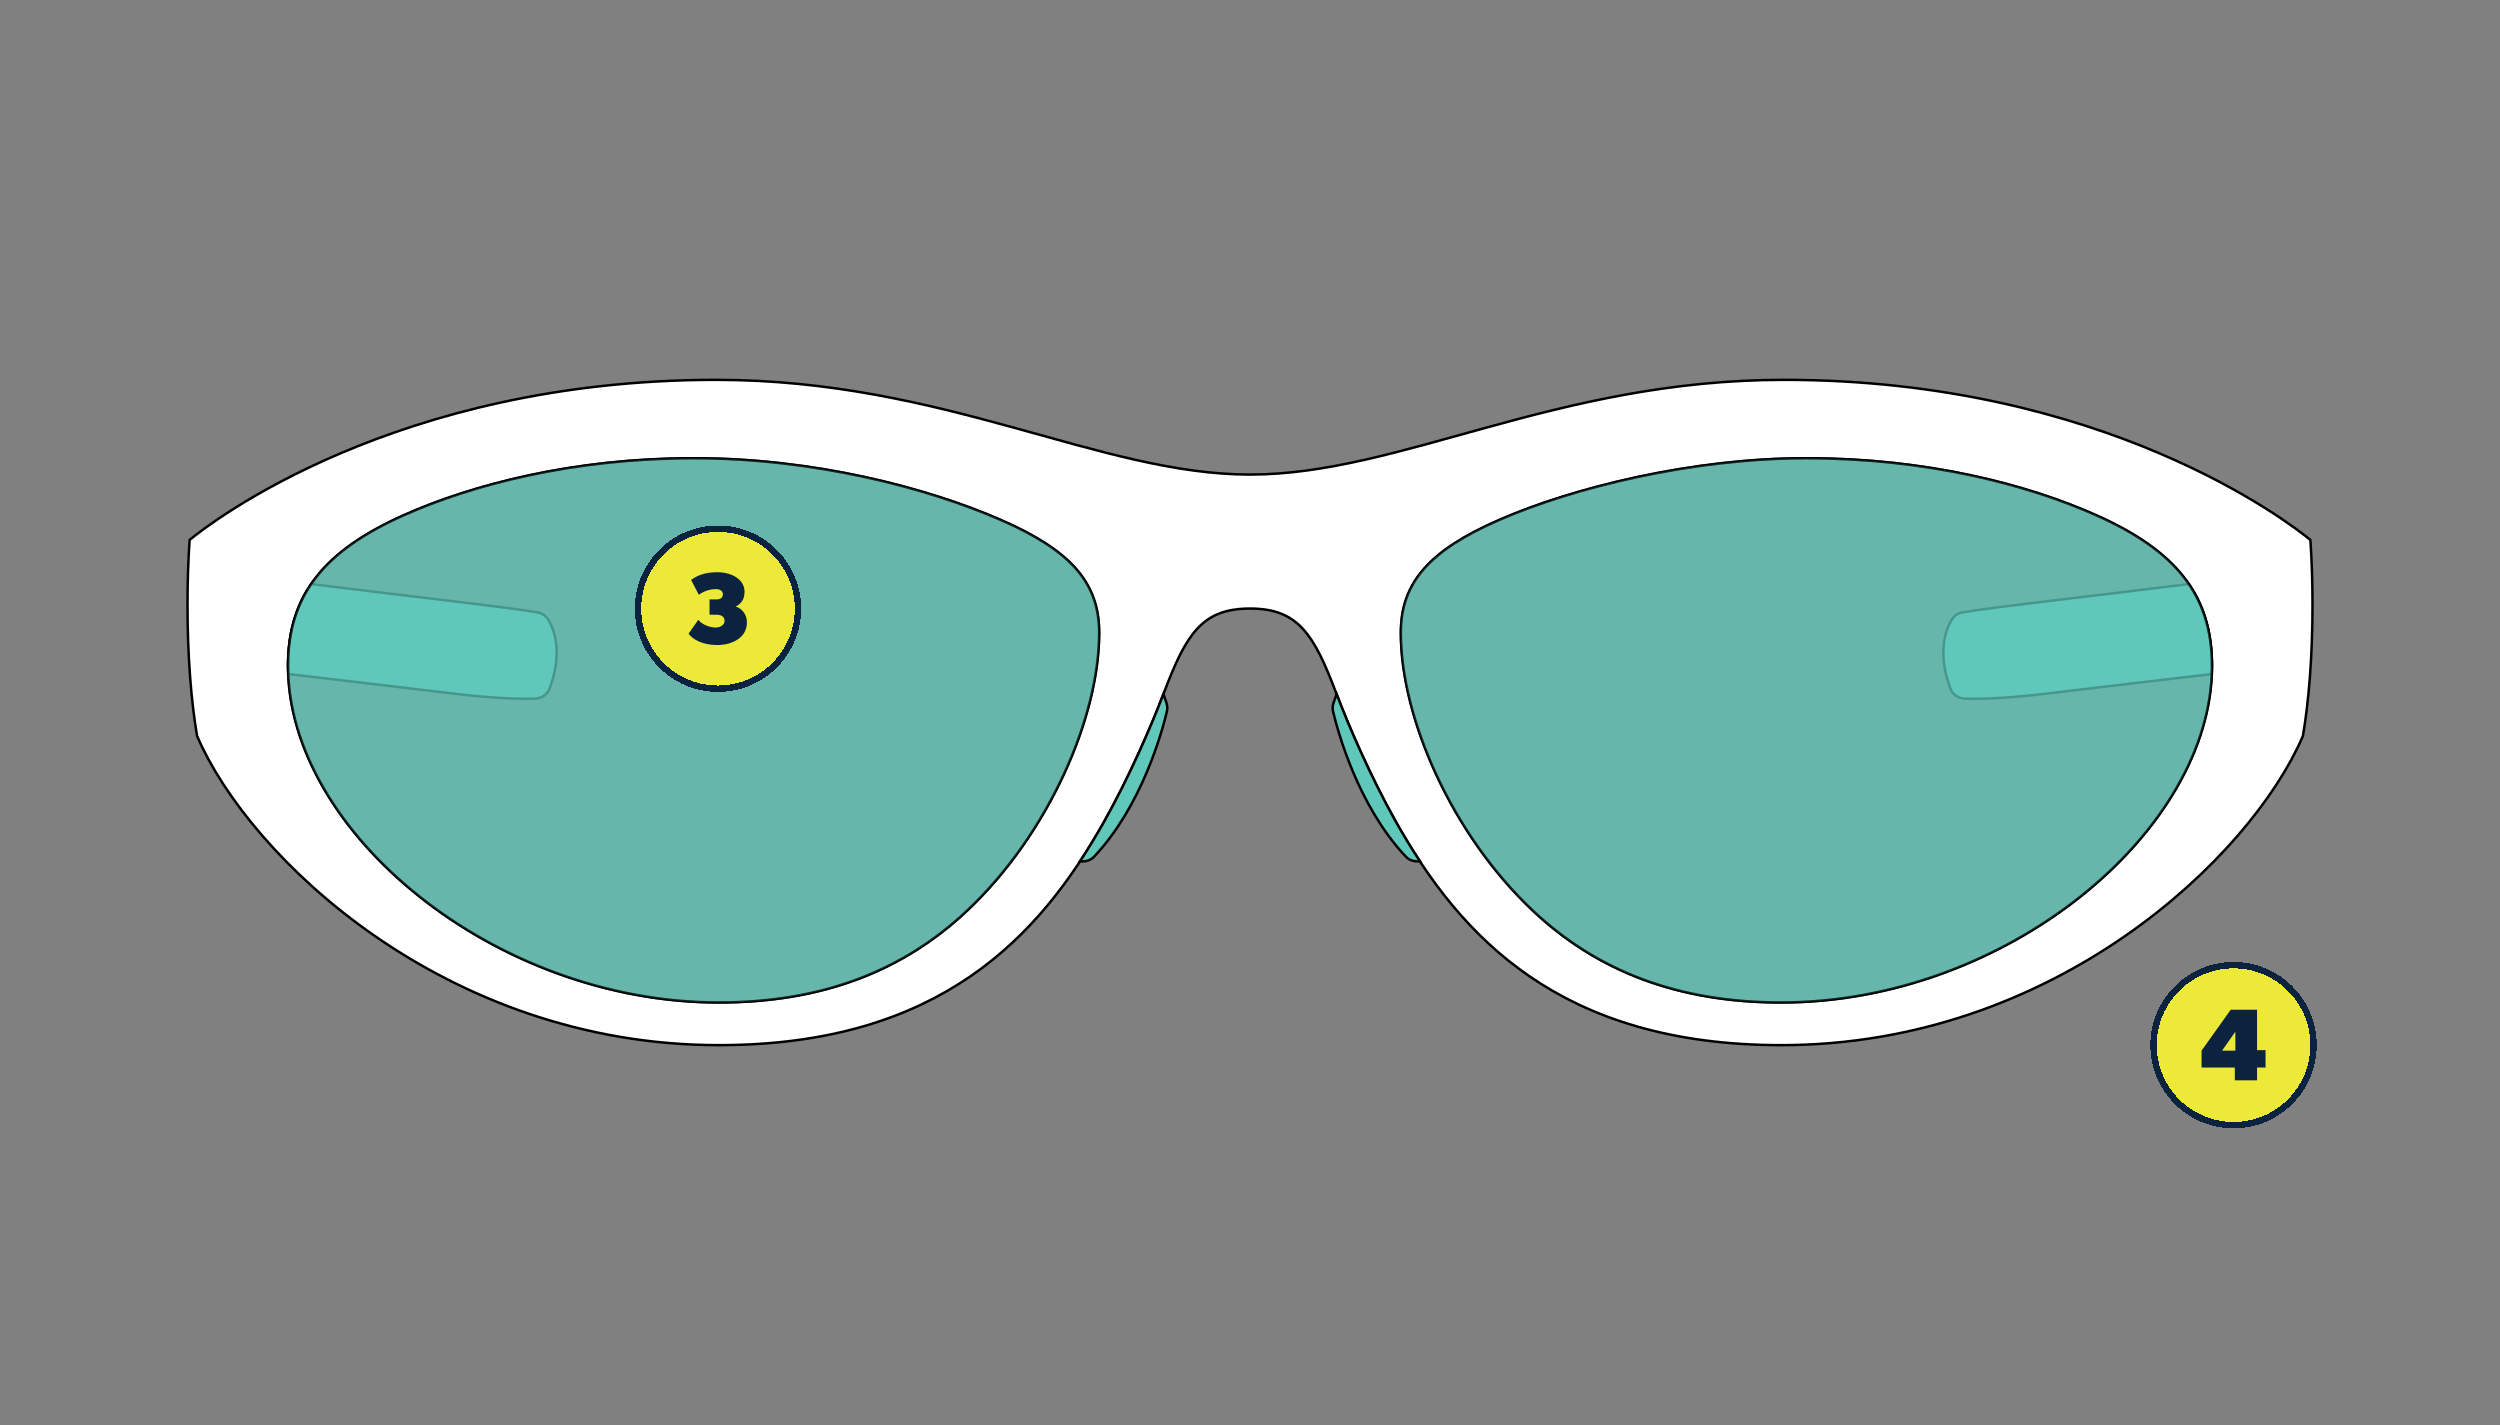 <svg viewBox="0 0 1000 570" xmlns="http://www.w3.org/2000/svg" id="Numbers">
  <rect x="0" y="0" width="1000" height="570" fill="#808080" stroke="none"/>
  <defs>
    <style>
      .cls-1 {
        fill: #ede939;
      }

      .cls-2 {
        opacity: .75;
      }

      .cls-2, .cls-3 {
        fill: #5fc8ba;
      }

      .cls-2, .cls-3, .cls-4 {
        stroke: #000;
        stroke-miterlimit: 10;
      }

      .cls-4 {
        fill: #fff;
      }

      .cls-5 {
        fill: #0c2340;
      }

      .cls-6 {
        stroke-width: 2.56px;
      }

      .cls-6, .cls-7 {
        fill: none;
        stroke: #0c2340;
      }

      .cls-7 {
        stroke-width: 2.56px;
      }
    </style>
  </defs>
  <g>
    <path d="M924.15,215.96c-8.61-7.02-82.32-64.02-210.55-64.02-91.44,0-153.25,37.89-213.6,37.89s-122.15-37.89-213.6-37.89c-128.26,0-201.97,56.99-210.55,64.02-.56,8.14-.85,16.92-.85,26.04,0,20.11,1.45,38.48,3.83,52.38,20.86,48.63,99.45,123.68,208.67,123.68,88.65,0,128.36-43.6,154.1-89.25,10.14-17.97,19.22-39.05,23.9-51.5,8.96-23.78,15.38-33.89,34.5-33.89s25.54,10.11,34.5,33.89c4.68,12.46,13.76,33.53,23.88,51.5,25.76,45.65,65.47,89.25,154.12,89.25,109.22,0,187.81-75.05,208.67-123.68,2.38-13.9,3.83-32.27,3.83-52.38,0-9.12-.29-17.91-.85-26.04ZM386.72,364.36c-25.51,23.99-57.78,36.63-99.22,36.63-89.6,0-172.29-68.21-172.29-134.62,0-28.54,14.71-46.17,46.29-60.27,27.32-12.2,67.77-22.81,115.92-22.81s93.41,11.81,122.92,24.7c28.18,12.31,39.32,25.25,39.32,45.19,0,33.76-20.24,80.44-52.93,111.18ZM712.5,400.99c-41.45,0-73.73-12.64-99.23-36.63-32.7-30.74-52.93-77.42-52.93-111.18,0-19.94,11.13-32.88,39.32-45.19,29.49-12.9,77.08-24.7,122.9-24.7,48.17,0,88.63,10.61,115.92,22.81,31.6,14.09,46.31,31.73,46.31,60.27,0,66.41-82.71,134.62-172.29,134.62Z" class="cls-4"></path>
    <path d="M884.79,266.36c0,1.08-.02,2.17-.07,3.25-17.28,2.03-46.69,5.49-65.3,7.74-17.89,2.16-28.42,2.28-33.63,2.09-2.54-.1-4.78-1.71-5.66-4.09-5.34-14.54-1.82-23.57.63-27.55.94-1.51,2.49-2.55,4.25-2.85,12.52-2.17,52.39-6.54,90.52-11.33,6.24,9.13,9.26,19.82,9.26,32.74Z" class="cls-3"></path>
    <path d="M219.87,275.35c-.88,2.38-3.12,3.99-5.66,4.09-5.21.19-15.73.07-33.62-2.09-18.62-2.25-48.03-5.72-65.31-7.74-.05-1.08-.07-2.17-.07-3.25,0-12.93,3.02-23.61,9.25-32.75,38.13,4.8,78.01,9.17,90.54,11.34,1.75.3,3.3,1.34,4.24,2.85,2.46,3.98,5.97,13.01.63,27.55Z" class="cls-3"></path>
    <path d="M884.79,266.37c0,66.41-82.71,134.62-172.29,134.62-41.45,0-73.73-12.64-99.23-36.63-32.7-30.74-52.93-77.42-52.93-111.18,0-19.94,11.13-32.88,39.32-45.19,29.49-12.9,77.08-24.7,122.9-24.7,48.17,0,88.63,10.61,115.92,22.81,31.6,14.09,46.31,31.73,46.31,60.27Z" class="cls-2"></path>
    <path d="M439.66,253.18c0,33.76-20.24,80.44-52.93,111.18-25.51,23.99-57.78,36.63-99.22,36.63-89.6,0-172.29-68.21-172.29-134.62,0-28.54,14.71-46.17,46.29-60.27,27.32-12.2,67.77-22.81,115.92-22.81s93.41,11.81,122.92,24.7c28.18,12.31,39.32,25.25,39.32,45.19Z" class="cls-2"></path>
    <path d="M466.74,284.67c-1.82,7.63-9.85,37.56-29.09,57.98-1.12,1.2-2.71,1.87-4.35,1.89l-1.32.02c3.44-5.2,6.62-10.48,9.62-15.81,10.04-17.78,19.06-38.65,23.76-51.14l1.22,3.54c.37,1.13.43,2.35.17,3.52Z" class="cls-3"></path>
    <path d="M568.01,344.56l-1.32-.02c-1.63-.02-3.23-.69-4.37-1.89-19.22-20.42-27.27-50.35-29.07-57.98-.29-1.17-.23-2.39.17-3.52l1.22-3.54c4.7,12.5,13.72,33.36,23.74,51.14,3,5.33,6.21,10.61,9.64,15.81Z" class="cls-3"></path>
  </g>
  <g>
    <path shape-rendering="crispEdges" d="M287.2,212.77h0c16.97,0,30.72,13.75,30.72,30.72h0c0,16.97-13.75,30.72-30.72,30.72h0c-16.97,0-30.72-13.75-30.72-30.72h0c0-16.97,13.75-30.72,30.72-30.72Z" class="cls-1"></path>
    <path d="M298.77,248.96c0-3.07-1.84-5.53-4.51-6.35,2.05-1.02,3.56-2.66,3.56-5.94,0-4.92-5.2-7.78-10.85-7.78s-8.48,1.64-10.53,3.07l3.07,5.94c2.66-1.84,5.12-2.25,6.76-2.25s2.87.61,2.87,2.05-1.02,2.05-2.46,2.05h-2.87v6.14h2.87c1.84,0,3.15.82,3.15,2.46s-1.72,2.66-3.56,2.66-5.12-.82-6.96-3.07l-3.89,5.53c1.6,2.25,5.53,4.55,11.47,4.55s11.88-2.91,11.88-9.05Z" class="cls-5"></path>
    <path shape-rendering="crispEdges" d="M287.2,211.49h0c17.67,0,32,14.33,32,32h0c0,17.67-14.33,32-32,32h0c-17.67,0-32-14.33-32-32h0c0-17.67,14.33-32,32-32Z" class="cls-7"></path>
  </g>
  <g>
    <path shape-rendering="crispEdges" d="M893.42,387.34h0c16.97,0,30.72,13.75,30.72,30.72h0c0,16.97-13.75,30.72-30.72,30.72h0c-16.97,0-30.72-13.75-30.72-30.72h0c0-16.97,13.75-30.72,30.72-30.72Z" class="cls-1"></path>
    <path d="M902.82,427.02v5.12h-8.89v-5.12h-13.31v-6.76l11.67-16.38h10.53v16.18h3.4v6.96h-3.4ZM894.14,412.68l-5.32,7.58h5.32v-7.58Z" class="cls-5"></path>
    <path shape-rendering="crispEdges" d="M893.42,386.06h0c17.67,0,32,14.33,32,32h0c0,17.67-14.33,32-32,32h0c-17.67,0-32-14.33-32-32h0c0-17.67,14.33-32,32-32Z" class="cls-6"></path>
  </g>
</svg>